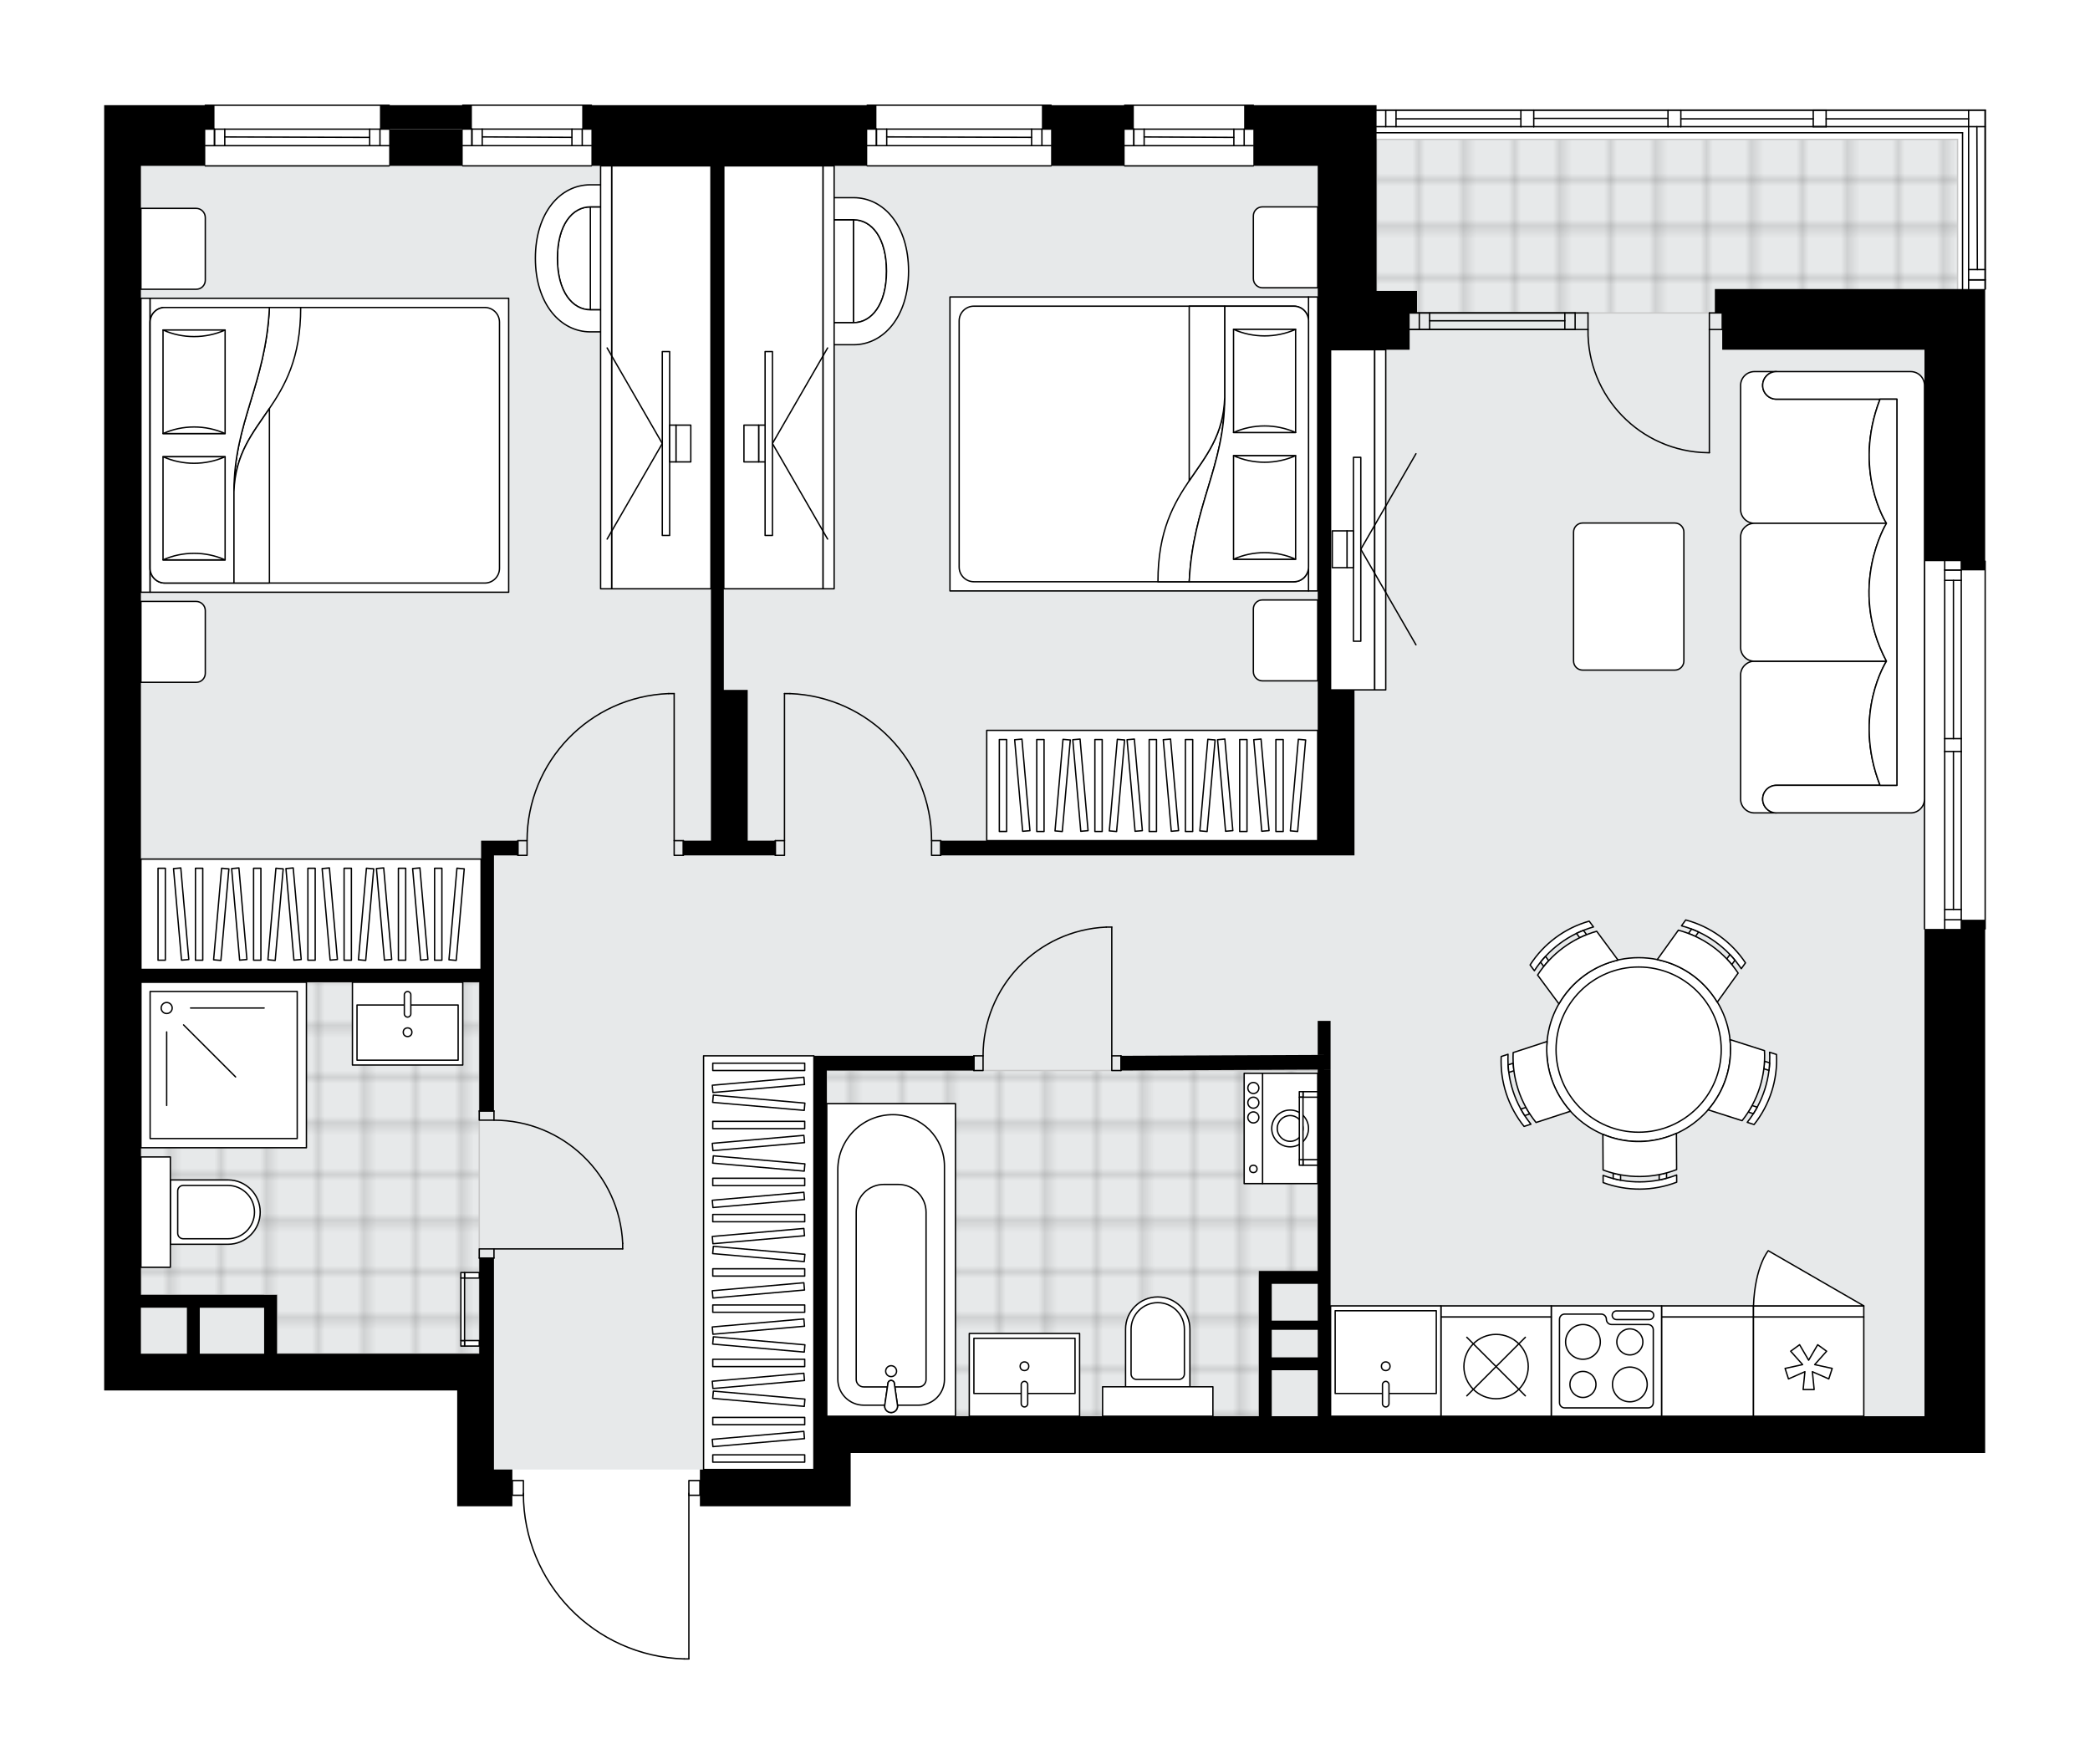 <svg xmlns="http://www.w3.org/2000/svg" xmlns:xlink="http://www.w3.org/1999/xlink" height="1688.09px" id="Layer_1" style="enable-background:new 0 0 2000 1688.09;" version="1.1" viewBox="0 0 2000 1688.09" width="2000px" x="0px" y="0px" xml:space="preserve">
<style type="text/css">
	.st0{fill:none;}
	.st1{opacity:0.25;fill:none;stroke:#070606;stroke-width:0.4;stroke-miterlimit:10;}
	.st2{fill:#FFFFFF;}
	.st3{fill:#E7E9EA;}
	.st4{fill:url(#SVGID_1_);stroke:#C8C8C8;stroke-width:1.3;stroke-miterlimit:10;}
	
		.st5{fill:url(#SVGID_00000008136599815665634110000014159252438388437433_);stroke:#C8C8C8;stroke-width:1.3;stroke-miterlimit:10;}
	
		.st6{fill:url(#SVGID_00000044170291003189716570000013520509744777536432_);stroke:#C8C8C8;stroke-width:1.3;stroke-miterlimit:10;}
	.st7{fill:none;stroke:#000000;stroke-width:1.3;stroke-linecap:round;stroke-linejoin:round;stroke-miterlimit:10;}
	.st8{fill:#FFFFFF;stroke:#000000;stroke-width:1.3;stroke-linecap:round;stroke-linejoin:round;stroke-miterlimit:10;}
	.st9{fill:none;stroke:#000000;stroke-width:1.3;stroke-linecap:round;stroke-linejoin:round;}
	.st10{fill:none;stroke:#000000;stroke-width:1.3;stroke-linecap:round;stroke-linejoin:round;stroke-dasharray:10.151,10.151;}
	.st11{font-family:'Arial-BoldMT';}
	.st12{font-size:92.222px;}
	.st13{font-size:78.034px;}
	.st14{font-family:'ArialMT';}
	.st15{font-size:40px;}
</style>
<pattern height="14.57" id="New_Pattern_Swatch_2" patternUnits="userSpaceOnUse" style="overflow:visible;" viewBox="7.49 -22.06 14.57 14.57" width="14.57" x="-0.08" y="-155.47">
	<g>
		<rect class="st0" height="14.57" width="14.57" x="7.49" y="-22.06" />
		<g>
			<rect class="st1" height="7.29" width="7.29" x="14.77" y="-7.49" />
		</g>
		<g>
			<rect class="st1" height="7.29" width="7.29" x="0.2" y="-7.49" />
		</g>
		<g>
			<rect class="st1" height="7.29" width="7.29" x="22.06" y="-14.77" />
		</g>
		<g>
			<rect class="st1" height="7.29" width="7.29" x="7.49" y="-14.77" />
			<rect class="st1" height="7.29" width="7.29" x="14.77" y="-22.06" />
		</g>
		<g>
			<rect class="st1" height="7.29" width="7.29" x="0.2" y="-22.06" />
		</g>
		<g>
			<rect class="st1" height="7.29" width="7.29" x="22.06" y="-29.35" />
		</g>
		<g>
			<rect class="st1" height="7.29" width="7.29" x="7.49" y="-29.35" />
		</g>
	</g>
</pattern>
<path class="st2" d="M1900.33,105.38L1900.33,105.38V276.6c0,0.36-0.29,0.65-0.65,0.65v22.22v236.89  c0.36,0,0.65,0.29,0.65,0.65v351.91c0,0.36-0.29,0.65-0.65,0.65v439.23v61.58h-7.04h-15.84h-35.19h-422.29h-158.36H814.04v51.03  h-35.19H669.76v-9.91h0h-9.91v155.93c0,0.36-0.29,0.65-0.65,0.65h-4.61c0,0,0,0,0,0c-0.01,0-0.01,0-0.02,0  c-41.59-1.23-80.45-18.35-109.43-48.2c-28.42-29.27-44.31-67.67-44.92-108.38h-9.94v9.91h-17.6H437.5v-38.49v-72.36H134.87H99.68  v-52.79v-133.72V985.69V793.78V334.67V123.52v-15.03v-0.8v-7.04h96.13c0.02-0.34,0.3-0.62,0.64-0.62H372.4  c0.35,0,0.62,0.27,0.64,0.62h69.09c0-0.36,0.29-0.65,0.65-0.65h123.17c0.36,0,0.65,0.29,0.65,0.65h262.63  c0-0.36,0.29-0.65,0.65-0.65h175.95c0.36,0,0.65,0.29,0.65,0.65c0,0.01-0.01,0.02-0.01,0.03h69.09c0,0,0,0,0,0  c0-0.36,0.29-0.65,0.65-0.65h123.17c0.35,0,0.63,0.27,0.64,0.62h117.24v4.08c0,0,0,0,0,0h138.12h12.32h128.45h12.32h126.69h12.32  h152.19c0,0,0,0,0,0C1900.03,104.73,1900.33,105.02,1900.33,105.38z" id="background" />
<g id="floor">
	<polygon class="st3" points="1873.28,133.38 1260.97,133.38 1260.97,158.71 692.64,158.71 522.06,158.71 134.87,158.71    134.87,1295.37 472.7,1295.37 472.7,1406.22 778.85,1406.22 778.85,1355.31 1190.58,1355.31 1190.58,1355.31 1841.61,1355.31    1841.61,278.36 1873.28,278.36  " />
	<pattern id="SVGID_1_" patternTransform="matrix(6.207 0 0 6.207 37407.254 27925.773)" xlink:href="#New_Pattern_Swatch_2">
	</pattern>
	<polygon class="st4" points="134.87,939.95 134.87,1239.07 265.07,1239.07 265.07,1295.37 458.62,1295.37 458.62,1239.07    458.62,1166.83 458.62,939.95  " />
	
		<pattern id="SVGID_00000146466013911679828040000008168339703231325824_" patternTransform="matrix(6.207 0 0 6.207 37407.254 27925.773)" xlink:href="#New_Pattern_Swatch_2">
	</pattern>
	
		<polygon points="   1260.97,1024.4 1204.66,1024.4 1098.03,1024.4 791.17,1024.4 791.17,1355.2 1204.66,1355.2 1204.66,1216.26 1260.97,1216.26  " style="fill:url(#SVGID_00000146466013911679828040000008168339703231325824_);stroke:#C8C8C8;stroke-width:1.3;stroke-miterlimit:10;" />
	
		<pattern id="SVGID_00000183218882576958935230000016876790354528419512_" patternTransform="matrix(6.12 0 0 6.263 36838.703 28155.043)" xlink:href="#New_Pattern_Swatch_2">
	</pattern>
	
		<rect height="166.1" style="fill:url(#SVGID_00000183218882576958935230000016876790354528419512_);stroke:#C8C8C8;stroke-width:1.3;stroke-miterlimit:10;" width="556.01" x="1317.27" y="133.38" />
	<g>
		<polygon points="1641.02,276.6 1641.02,278.36 1641.02,299.48 1648.06,299.48 1648.06,334.67 1841.61,334.67 1841.61,457.83     1841.61,537.01 1876.8,537.01 1876.8,545.81 1892.64,545.81 1899.68,545.81 1899.68,299.48 1899.68,276.6   " />
		<polygon points="680.32,660.18 680.32,804.46 653.93,804.46 653.93,818.54 680.32,818.54 715.51,818.54 741.9,818.54     741.9,804.46 715.51,804.46 715.51,660.18 692.64,660.18 692.64,158.71 777.09,158.71 829.88,158.71 829.88,123.52 838.68,123.52     838.68,107.69 838.68,100.65 557.15,100.65 557.15,107.69 557.15,108.49 557.15,123.52 565.95,123.52 565.95,158.71     618.74,158.71 680.32,158.71 680.32,184.63   " />
		<path d="M460.38,818.54v109.09h-1.76H134.87V334.67V158.71h61.58v-35.19h8.8v-15.84v-7.04H99.68v7.04v0.8v15.03v211.14v459.11    v191.92v158.36v133.72v52.79h35.19H437.5v72.36v38.49h35.19h17.6v-35.19h-17.6v-110.85v-91.5h-14.08v91.5H437.5H265.07v-56.27    h-12.32v-0.03h-61.58h-56.3v-95.01V985.69v-45.75h323.75v123.17h14.08V927.63V818.54h22.87v-14.08h-35.19V818.54z M252.75,1251.42    v43.95h-61.58v-43.95H252.75z M178.85,1251.38v43.99h-43.99v-17.6v-26.39H178.85z" />
		<path d="M1876.8,880.12v8.8h-35.19v446.92v0.03v19.32h-136.43h-285.86h-112.76h-33.28v-56.3l0-275.34h-6.17l6.16-0.03v-14.08h0    l0-32.55h-12.32l0,32.58h6.16l-194.42,0.85v14.08l188.27-0.83l0,203.3v-10.65h-56.31v12.32v70.35v0.03v12.28v43.99H907.94h-93.9    v-1.76h-22.87V1024.4h140.76v-14.08H778.85v14.08v329.03v52.79H669.76v35.19h109.09h35.19v-51.03h446.92h158.36h422.29h35.19    h15.84h7.04v-61.58V880.12h-7.04H1876.8z M1216.98,1272.53h43.99v-8.8h-43.99v-35.19h43.99l0,70.35h-43.99V1272.53z     M1216.98,1355.2v-43.99h43.99v43.99H1216.98z" />
		<polygon points="1296.16,818.54 1296.16,660.18 1273.28,660.18 1273.28,334.67 1296.16,334.67 1348.94,334.67 1348.94,299.48     1355.98,299.48 1355.98,278.36 1319.03,278.36 1317.27,278.36 1317.27,123.52 1317.27,107.69 1317.27,100.65 1190.58,100.65     1190.58,107.69 1190.58,123.52 1199.38,123.52 1199.38,158.71 1260.97,158.71 1260.97,334.67 1260.97,660.18 1260.97,804.46     900.26,804.46 900.26,806.22 900.26,818.54 1260.97,818.54   " />
		<polygon points="1005.83,158.75 1058.62,158.75 1076.21,158.75 1076.21,123.56 1085.01,123.56 1085.01,107.72 1085.01,100.68     997.04,100.68 997.04,107.72 997.04,123.56 1005.83,123.56   " />
		<rect height="35.19" width="70.38" x="372.4" y="123.54" />
		<polygon points="451.58,123.52 451.58,107.69 451.58,100.65 363.6,100.65 363.6,107.69 363.6,123.52 372.4,123.52   " />
	</g>
	<g id="LWPOLYLINE_00000001638276370356779510000000964658346124710566_">
		<rect class="st7" height="14.08" width="8.8" x="1063.9" y="1010.33" />
	</g>
	<g id="LWPOLYLINE_00000008148772120985319280000015835797167762405763_">
		<rect class="st7" height="14.08" width="8.8" x="931.93" y="1010.33" />
	</g>
	<g id="LINE_00000139985229741796208560000001615794393435590020_">
		<line class="st7" x1="1072.7" x2="1072.7" y1="1010.33" y2="1024.4" />
	</g>
	<g id="LINE_00000104678802945995218270000010908462491717585299_">
		<line class="st7" x1="931.93" x2="931.93" y1="1010.33" y2="1024.4" />
	</g>
	<g id="LINE_00000090994629196527782700000016081349696110667392_">
		<line class="st7" x1="1063.9" x2="1063.9" y1="1010.33" y2="887.16" />
	</g>
	<g id="ARC_00000054983696709376783490000016512518615776712599_">
		<path class="st7" d="M940.73,1010.33c0.04-65.97,51.98-120.24,117.89-123.17" />
	</g>
	<g id="LINE_00000046339554453686137390000008863315843537619118_">
		<line class="st7" x1="1063.9" x2="1058.62" y1="887.16" y2="887.16" />
	</g>
	<g id="LWPOLYLINE_00000168113318012182512320000013602277013475830176_">
		<rect class="st7" height="8.8" width="14.08" x="458.62" y="1195.08" />
	</g>
	<g id="LWPOLYLINE_00000070103114889391423940000014002071778227542175_">
		<rect class="st7" height="8.8" width="14.08" x="458.62" y="1063.11" />
	</g>
	<g id="LINE_00000083087631421278880280000010597669925423375036_">
		<line class="st7" x1="472.7" x2="458.62" y1="1203.88" y2="1203.88" />
	</g>
	<g id="LINE_00000155829144952744069570000013864565132678159489_">
		<line class="st7" x1="472.7" x2="458.62" y1="1063.11" y2="1063.11" />
	</g>
	<g id="LINE_00000101797193374206381900000017354617820588312460_">
		<line class="st7" x1="472.7" x2="595.86" y1="1195.08" y2="1195.08" />
	</g>
	<g id="ARC_00000062898344655085771580000017183616855436244655_">
		<path class="st7" d="M472.7,1071.91c65.97,0.04,120.24,51.98,123.17,117.89" />
	</g>
	<g id="LINE_00000021832796194641014380000003653997745994195390_">
		<line class="st7" x1="595.86" x2="595.86" y1="1195.08" y2="1189.8" />
	</g>
	<g id="LWPOLYLINE_00000116226675065364180050000001613656304851508124_">
		<rect class="st7" height="14.08" width="8.8" x="645.13" y="804.46" />
	</g>
	<g id="LWPOLYLINE_00000024699716160958258450000010507085725544052919_">
		<rect class="st7" height="14.08" width="8.8" x="495.57" y="804.46" />
	</g>
	<g id="LINE_00000102537688623392184910000012395932477177278109_">
		<line class="st7" x1="653.93" x2="653.93" y1="804.46" y2="818.54" />
	</g>
	<g id="LINE_00000054952489753348531940000017476235823586180285_">
		<line class="st7" x1="495.57" x2="495.57" y1="804.46" y2="818.54" />
	</g>
	<g id="LINE_00000096754574348376487260000010002870216322871726_">
		<line class="st7" x1="645.13" x2="645.13" y1="804.46" y2="663.7" />
	</g>
	<g id="LINE_00000144304428009374387210000001818227475891082642_">
		<line class="st7" x1="639.85" x2="645.13" y1="663.7" y2="663.7" />
	</g>
	<g id="ARC_00000129184964239570091330000002094392074752262077_">
		<path class="st7" d="M504.37,804.46c0.04-75.69,59.85-137.83,135.48-140.76" />
	</g>
	<g id="LWPOLYLINE_00000016785489366961918400000005755047574713196466_">
		<rect class="st7" height="14.08" width="8.8" x="741.9" y="804.46" />
	</g>
	<g id="LWPOLYLINE_00000100380861675099840150000015086486136670337983_">
		<rect class="st7" height="14.08" width="8.8" x="891.46" y="804.46" />
	</g>
	<g id="LINE_00000147211502689471713710000011843144482907506877_">
		<line class="st7" x1="741.9" x2="741.9" y1="804.46" y2="818.54" />
	</g>
	<g id="LINE_00000098200672483182986650000016856996801840783292_">
		<line class="st7" x1="900.26" x2="900.26" y1="804.46" y2="818.54" />
	</g>
	<g id="LINE_00000003813672458231212040000003478837003937791155_">
		<line class="st7" x1="750.7" x2="750.7" y1="804.46" y2="663.7" />
	</g>
	<g id="LINE_00000173162987405247525970000015389052693516685471_">
		<line class="st7" x1="755.98" x2="750.7" y1="663.7" y2="663.7" />
	</g>
	<g id="ARC_00000132794761989440465350000001770811003955291026_">
		<path class="st7" d="M755.98,663.7c75.63,2.93,135.45,65.07,135.48,140.76" />
	</g>
	<g id="ARC_00000104708505036815441190000001344796883044959671_">
		<path class="st7" d="M1635.75,433.2c-0.58,0-1.15,0-1.73-0.01c-64.14-0.96-115.36-53.73-114.4-117.88" />
	</g>
	<g id="LINE_00000052062639125937898570000016491717802886439358_">
		<line class="st7" x1="1635.75" x2="1635.75" y1="315.31" y2="433.2" />
	</g>
	<g id="LINE_00000034059975418575912640000005291462508724986769_">
		<line class="st7" x1="1507.3" x2="1519.62" y1="315.31" y2="315.31" />
	</g>
	<g id="LINE_00000123434398814524902110000010187692934350698900_">
		<line class="st7" x1="1519.62" x2="1519.62" y1="315.31" y2="299.48" />
	</g>
	<g id="LINE_00000147906744970863433110000000012725970348100780_">
		<line class="st7" x1="1519.62" x2="1507.3" y1="299.48" y2="299.48" />
	</g>
	<g id="LINE_00000124120622385332826730000006827050186192110469_">
		<line class="st7" x1="1648.06" x2="1635.75" y1="299.48" y2="299.48" />
	</g>
	<g id="LINE_00000181069909301480176370000006205772091351539389_">
		<line class="st7" x1="1635.75" x2="1635.75" y1="299.48" y2="315.31" />
	</g>
	<g id="LINE_00000039124525334601487310000011105228700421364659_">
		<line class="st7" x1="1635.75" x2="1648.06" y1="315.31" y2="315.31" />
	</g>
	<g id="LINE_00000052099524921637496230000000558217166897763767_">
		<line class="st7" x1="1648.06" x2="1648.06" y1="299.48" y2="315.31" />
	</g>
	<g id="LWPOLYLINE_00000155114217549244650250000012313795058037510567_">
		<rect class="st7" height="14.08" width="10.56" x="490.29" y="1416.78" />
	</g>
	<g id="LWPOLYLINE_00000039834552166851723090000015433266247841158330_">
		<rect class="st7" height="14.08" width="10.56" x="659.21" y="1416.78" />
	</g>
	<g id="LWPOLYLINE_00000147208251694215933990000005657049486372988052_">
		<path class="st7" d="M654.59,1587.44c-85.63-2.54-153.74-72.69-153.75-158.36" />
	</g>
	<g id="LINE_00000134964790689675258510000004521271936438717328_">
		<line class="st7" x1="659.21" x2="659.21" y1="1429.08" y2="1587.44" />
	</g>
	<g id="LINE_00000050620689841868361460000017016815472568901510_">
		<line class="st7" x1="659.21" x2="654.59" y1="1587.44" y2="1587.44" />
	</g>
	<g id="LINE_00000144303165016196751500000016490611973225967284_">
		<line class="st7" x1="1507.3" x2="1349.26" y1="315.31" y2="315.31" />
	</g>
	<g id="LINE_00000181781870832161924960000017258281127886766521_">
		<line class="st7" x1="1507.3" x2="1349.26" y1="299.48" y2="299.48" />
	</g>
	<g id="LINE_00000080193170889072996700000011866090805424274586_">
		<line class="st7" x1="1497.45" x2="1368.04" y1="306.96" y2="306.96" />
	</g>
	<g id="LINE_00000182494916616325182810000008970478888828163736_">
		<line class="st7" x1="1358.18" x2="1358.18" y1="315.31" y2="299.48" />
	</g>
	<g id="LINE_00000129198787021552390020000009198151514681273984_">
		<line class="st7" x1="1497.45" x2="1497.45" y1="315.31" y2="299.48" />
	</g>
	<g id="LINE_00000093164431833089348090000015126628760839363982_">
		<line class="st7" x1="1507.3" x2="1349.26" y1="315.31" y2="315.31" />
	</g>
	<g id="LINE_00000066475713547873073350000002538284906276426666_">
		<line class="st7" x1="1349.26" x2="1507.3" y1="299.48" y2="299.48" />
	</g>
	<g id="LINE_00000078012881147582834350000013195532366728506516_">
		<line class="st7" x1="1368.04" x2="1368.04" y1="315.32" y2="299.49" />
	</g>
	<g id="LINE_00000106117558067969624930000002426274633202840960_">
		<line class="st7" x1="1507.3" x2="1507.3" y1="315.31" y2="299.48" />
	</g>
	<g id="LINE_00000011712733478564488000000010156936579902976667_">
		<line class="st7" x1="1899.68" x2="1899.68" y1="537.01" y2="888.92" />
	</g>
	<g id="LINE_00000088852033516108184150000003241858862316484518_">
		<line class="st7" x1="1860.97" x2="1860.97" y1="888.92" y2="719.12" />
	</g>
	<g id="LINE_00000152983878433183620370000005727753491942955181_">
		<line class="st7" x1="1860.97" x2="1860.97" y1="706.81" y2="537.01" />
	</g>
	<g id="LINE_00000059285467062064244940000013289715891224901818_">
		<line class="st7" x1="1876.8" x2="1860.97" y1="545.5" y2="545.5" />
	</g>
	<g id="LINE_00000108290172693266495870000001618587777908601502_">
		<line class="st7" x1="1876.8" x2="1860.97" y1="880.12" y2="880.12" />
	</g>
	<g id="LINE_00000000914777826935945530000000811842080161287077_">
		<line class="st7" x1="1876.8" x2="1876.8" y1="888.92" y2="719.12" />
	</g>
	<g id="LINE_00000057866182261773194460000003340800937151430322_">
		<line class="st7" x1="1876.8" x2="1876.8" y1="706.81" y2="537.01" />
	</g>
	<g id="LINE_00000130627354996000020680000013145271814968411798_">
		<line class="st7" x1="1869.32" x2="1869.32" y1="706.81" y2="555.35" />
	</g>
	<g id="LINE_00000098220240300440703580000000256800281090829726_">
		<line class="st7" x1="1869.32" x2="1869.32" y1="870.27" y2="719.12" />
	</g>
	<g id="LINE_00000161619798583915383520000014128491932023936912_">
		<line class="st7" x1="1860.97" x2="1876.8" y1="870.27" y2="870.27" />
	</g>
	<g id="LINE_00000056406819305931430260000002680055481833842593_">
		<line class="st7" x1="1876.8" x2="1860.97" y1="545.5" y2="545.5" />
	</g>
	<g id="LINE_00000096752979479385805640000000848869480029194158_">
		<line class="st7" x1="1860.97" x2="1876.8" y1="555.35" y2="555.35" />
	</g>
	<g id="LINE_00000121258468726924570400000015275047742312395960_">
		<line class="st7" x1="1876.8" x2="1860.97" y1="719.12" y2="719.12" />
	</g>
	<g id="LINE_00000026867174220304158340000011865279054170515092_">
		<line class="st7" x1="1860.97" x2="1860.97" y1="719.12" y2="706.81" />
	</g>
	<g id="LINE_00000085955886481676262420000008287356736231353255_">
		<line class="st7" x1="1860.97" x2="1876.8" y1="706.81" y2="706.81" />
	</g>
	<g id="LINE_00000044858694643300915970000007825109407687823785_">
		<line class="st7" x1="1876.8" x2="1876.8" y1="706.81" y2="719.12" />
	</g>
	<g id="LINE_00000025404270355351781020000011374956208649884557_">
		<line class="st7" x1="1841.61" x2="1841.61" y1="888.92" y2="537.01" />
	</g>
	<g id="LINE_00000021078619437286779030000010160784820577619374_">
		<line class="st7" x1="1878.03" x2="1317.27" y1="127.04" y2="127.04" />
	</g>
	<g id="LINE_00000080913167975949920890000003032461459423949704_">
		<line class="st7" x1="1326.07" x2="1326.07" y1="121.21" y2="105.38" />
	</g>
	<g id="LINE_00000082357261123810516210000011159004909977253300_">
		<line class="st7" x1="1747.48" x2="1883.84" y1="113.73" y2="113.73" />
	</g>
	<g id="LINE_00000069378971721653780990000005064067970209584297_">
		<line class="st7" x1="1335.92" x2="1455.39" y1="113.73" y2="113.73" />
	</g>
	<g id="LINE_00000063613447125412177290000002504355345513084041_">
		<line class="st7" x1="1335.92" x2="1335.92" y1="105.38" y2="121.21" />
	</g>
	<g id="LINE_00000047745759186677516150000010617436324677213354_">
		<line class="st7" x1="1596.16" x2="1596.16" y1="121.21" y2="105.38" />
	</g>
	<g id="LINE_00000114757493046970896390000008490293420255262881_">
		<line class="st7" x1="1596.16" x2="1608.47" y1="105.38" y2="105.38" />
	</g>
	<g id="LINE_00000059304831575579583050000001323381571120517029_">
		<line class="st7" x1="1608.47" x2="1608.47" y1="105.38" y2="121.21" />
	</g>
	<g id="LINE_00000160881394105644430050000013632987299152023174_">
		<line class="st7" x1="1608.47" x2="1596.16" y1="121.21" y2="121.21" />
	</g>
	<g id="LINE_00000055676600820624233110000001295697881890254779_">
		<line class="st7" x1="1317.27" x2="1899.68" y1="105.38" y2="105.38" />
	</g>
	<g id="LINE_00000136371432831815281160000016864013128849256874_">
		<line class="st7" x1="1455.39" x2="1455.39" y1="121.21" y2="105.38" />
	</g>
	<g id="LINE_00000010994713982737561350000004395650533648777132_">
		<line class="st7" x1="1455.39" x2="1467.71" y1="105.38" y2="105.38" />
	</g>
	<g id="LINE_00000113338080204920055720000002129776570995765692_">
		<line class="st7" x1="1467.71" x2="1467.71" y1="105.38" y2="121.21" />
	</g>
	<g id="LINE_00000156580722598660320280000017038983352725720216_">
		<line class="st7" x1="1467.71" x2="1455.39" y1="121.21" y2="121.21" />
	</g>
	<g id="LINE_00000047054410746749030100000014639765302533143697_">
		<line class="st7" x1="1467.71" x2="1596.16" y1="113.29" y2="113.29" />
	</g>
	<g id="LWPOLYLINE_00000068648210384151228450000016131682318108529793_">
		<line class="st7" x1="1455.39" x2="1317.27" y1="121.21" y2="121.21" />
	</g>
	<g id="LWPOLYLINE_00000047778207336122610480000006530441352291930259_">
		<line class="st7" x1="1467.71" x2="1596.16" y1="121.21" y2="121.21" />
	</g>
	<g id="LWPOLYLINE_00000064338276190192286940000008601961969411955874_">
		<line class="st7" x1="1608.47" x2="1899.68" y1="121.21" y2="121.21" />
	</g>
	<g id="LWPOLYLINE_00000007430381601706806140000015334518233004319157_">
		<line class="st7" x1="1455.39" x2="1317.27" y1="105.38" y2="105.38" />
	</g>
	<g id="LWPOLYLINE_00000009592637072170881110000011158933938018293661_">
		<line class="st7" x1="1467.71" x2="1596.16" y1="105.38" y2="105.38" />
	</g>
	<g id="LWPOLYLINE_00000147920029669089969350000006810633690959380110_">
		<line class="st7" x1="1608.47" x2="1899.68" y1="105.38" y2="105.38" />
	</g>
	<g id="LINE_00000106115968203519837140000011290367512203154111_">
		<line class="st7" x1="1899.68" x2="1899.68" y1="276.6" y2="105.38" />
	</g>
	<g id="LINE_00000168832261287518315150000013493454936835804820_">
		<line class="st7" x1="1883.84" x2="1883.84" y1="105.38" y2="276.6" />
	</g>
	<g id="LINE_00000091016779843279414640000000908423311163325062_">
		<line class="st7" x1="1899.68" x2="1883.84" y1="267.8" y2="267.8" />
	</g>
	<g id="LINE_00000031912636939349951740000017318135665596377758_">
		<line class="st7" x1="1899.68" x2="1899.68" y1="105.38" y2="276.6" />
	</g>
	<g id="LINE_00000116956965910247655840000005245559934869900467_">
		<line class="st7" x1="1891.76" x2="1892.2" y1="121.21" y2="257.95" />
	</g>
	<g id="LINE_00000147929974089106168330000013487162959900758935_">
		<line class="st7" x1="1899.68" x2="1883.84" y1="267.8" y2="267.8" />
	</g>
	<g id="LINE_00000112603101473869474510000010527311269722919853_">
		<line class="st7" x1="1883.84" x2="1899.68" y1="257.95" y2="257.95" />
	</g>
	<g id="LINE_00000163769035608424826500000018205108292399991945_">
		<line class="st7" x1="1878.03" x2="1878.03" y1="127.04" y2="276.6" />
	</g>
	<g id="LINE_00000002377339503178569600000003321150928166106795_">
		<line class="st7" x1="1735.16" x2="1735.16" y1="121.21" y2="105.38" />
	</g>
	<g id="LINE_00000064335010934308006020000001654586058919965352_">
		<line class="st7" x1="1735.16" x2="1747.48" y1="105.38" y2="105.38" />
	</g>
	<g id="LINE_00000031899710509375874960000016168289614845883547_">
		<line class="st7" x1="1747.48" x2="1747.48" y1="105.38" y2="121.21" />
	</g>
	<g id="LINE_00000177469538553299557340000006882561794044635275_">
		<line class="st7" x1="1747.48" x2="1735.16" y1="121.21" y2="121.21" />
	</g>
	<g id="LINE_00000178194716599781338250000006416210496853040310_">
		<line class="st7" x1="1608.47" x2="1735.16" y1="113.73" y2="113.73" />
	</g>
	<g id="LINE_00000132767948541446790840000004233556085863158434_">
		<line class="st7" x1="1076.21" x2="1199.38" y1="100.68" y2="100.68" />
	</g>
	<g id="LINE_00000070106308032770724830000001227748267826803857_">
		<line class="st7" x1="1199.38" x2="1076.21" y1="139.39" y2="139.39" />
	</g>
	<g id="LINE_00000015334919457973337110000004916446713002394284_">
		<line class="st7" x1="1085.01" x2="1085.01" y1="123.56" y2="139.39" />
	</g>
	<g id="LINE_00000081638910619922771930000007628657717322458007_">
		<line class="st7" x1="1190.58" x2="1190.58" y1="123.56" y2="139.39" />
	</g>
	<g id="LINE_00000044866406823951052500000014006276401803443348_">
		<line class="st7" x1="1199.38" x2="1076.21" y1="123.56" y2="123.56" />
	</g>
	<g id="LINE_00000178904998246503556100000012880497136912759957_">
		<line class="st7" x1="1180.73" x2="1094.87" y1="131.48" y2="131.04" />
	</g>
	<g id="LINE_00000154386401345596570960000013741271557611195282_">
		<line class="st7" x1="1180.73" x2="1180.73" y1="139.39" y2="123.56" />
	</g>
	<g id="LINE_00000170274513723560367320000000546558791524434059_">
		<line class="st7" x1="1085.01" x2="1085.01" y1="123.56" y2="139.39" />
	</g>
	<g id="LINE_00000005229385643065028740000015677060804308389782_">
		<line class="st7" x1="1094.87" x2="1094.87" y1="139.39" y2="123.56" />
	</g>
	<g id="LINE_00000114756890915461459620000000407646897141126838_">
		<line class="st7" x1="1199.38" x2="1076.21" y1="158.75" y2="158.75" />
	</g>
	<g id="LINE_00000153700411440500238530000005948032130383827099_">
		<line class="st7" x1="829.88" x2="1005.83" y1="100.65" y2="100.65" />
	</g>
	<g id="LINE_00000054246306517401711770000014141313758067978167_">
		<line class="st7" x1="1005.83" x2="829.88" y1="139.36" y2="139.36" />
	</g>
	<g id="LINE_00000097488277329770903700000015058904060288646588_">
		<line class="st7" x1="838.68" x2="838.68" y1="123.52" y2="139.36" />
	</g>
	<g id="LINE_00000163786137969689846980000002615521394240358071_">
		<line class="st7" x1="997.04" x2="997.04" y1="123.52" y2="139.36" />
	</g>
	<g id="LINE_00000165225743016158498700000005055184299449663388_">
		<line class="st7" x1="1005.83" x2="829.88" y1="123.52" y2="123.52" />
	</g>
	<g id="LINE_00000101801193172131648160000005968987496875506592_">
		<line class="st7" x1="987.18" x2="848.53" y1="131.44" y2="131" />
	</g>
	<g id="LINE_00000173863966704517374400000014336050703823678117_">
		<line class="st7" x1="987.18" x2="987.18" y1="139.36" y2="123.52" />
	</g>
	<g id="LINE_00000147190854950935584510000005744964534032383656_">
		<line class="st7" x1="838.68" x2="838.68" y1="123.52" y2="139.36" />
	</g>
	<g id="LINE_00000011741012129293908060000012138551345712480417_">
		<line class="st7" x1="848.53" x2="848.53" y1="139.36" y2="123.52" />
	</g>
	<g id="LINE_00000117648870869084115450000009587446101218400397_">
		<line class="st7" x1="1005.83" x2="829.88" y1="158.71" y2="158.71" />
	</g>
	<g id="LINE_00000123409109863579262940000006257004664200192400_">
		<line class="st7" x1="196.45" x2="372.4" y1="100.68" y2="100.68" />
	</g>
	<g id="LINE_00000172402584031906409930000009333986565126597283_">
		<line class="st7" x1="372.4" x2="196.45" y1="139.39" y2="139.39" />
	</g>
	<g id="LINE_00000137107223255907321800000016059074078201467812_">
		<line class="st7" x1="205.25" x2="205.25" y1="123.56" y2="139.39" />
	</g>
	<g id="LINE_00000083787222007549688800000008872579752790191767_">
		<line class="st7" x1="363.6" x2="363.6" y1="123.56" y2="139.39" />
	</g>
	<g id="LINE_00000095315467036171524220000015616794942770444161_">
		<line class="st7" x1="372.4" x2="196.45" y1="123.56" y2="123.56" />
	</g>
	<g id="LINE_00000058553009753847085540000010424261175986148516_">
		<line class="st7" x1="353.75" x2="215.1" y1="131.48" y2="131.04" />
	</g>
	<g id="LINE_00000177463503736866140730000006452911812561140632_">
		<line class="st7" x1="353.75" x2="353.75" y1="139.39" y2="123.56" />
	</g>
	<g id="LINE_00000089536153919011922330000004856148907668314543_">
		<line class="st7" x1="205.25" x2="205.25" y1="123.56" y2="139.39" />
	</g>
	<g id="LINE_00000083058903183985821330000009633465177053736600_">
		<line class="st7" x1="215.1" x2="215.1" y1="139.39" y2="123.56" />
	</g>
	<g id="LINE_00000114039336281972934500000014962539221429117062_">
		<line class="st7" x1="372.4" x2="196.45" y1="158.75" y2="158.75" />
	</g>
	<g id="LINE_00000182507211268322264390000015246368918912595116_">
		<line class="st7" x1="442.78" x2="565.95" y1="100.65" y2="100.65" />
	</g>
	<g id="LINE_00000161623722155927532550000013061237527020729740_">
		<line class="st7" x1="565.95" x2="442.78" y1="139.36" y2="139.36" />
	</g>
	<g id="LINE_00000072983710931570510200000017104093407242006174_">
		<line class="st7" x1="451.58" x2="451.58" y1="123.52" y2="139.36" />
	</g>
	<g id="LINE_00000029012703629547960490000016734000291274370188_">
		<line class="st7" x1="557.15" x2="557.15" y1="123.52" y2="139.36" />
	</g>
	<g id="LINE_00000032645598777561289530000001998699098264443293_">
		<line class="st7" x1="565.95" x2="442.78" y1="123.52" y2="123.52" />
	</g>
	<g id="LINE_00000094609090551114689580000000315982455156656793_">
		<line class="st7" x1="547.3" x2="461.44" y1="131.44" y2="131" />
	</g>
	<g id="LINE_00000054243870746692981950000015765001188515092885_">
		<line class="st7" x1="547.3" x2="547.3" y1="139.36" y2="123.52" />
	</g>
	<g id="LINE_00000137816595759711977070000001973726207331959719_">
		<line class="st7" x1="451.58" x2="451.58" y1="123.52" y2="139.36" />
	</g>
	<g id="LINE_00000181087978003451000590000003781815810985990324_">
		<line class="st7" x1="461.44" x2="461.44" y1="139.36" y2="123.52" />
	</g>
	<g id="LINE_00000041996804032514785150000014545778064012994993_">
		<line class="st7" x1="565.95" x2="442.78" y1="158.71" y2="158.71" />
	</g>
</g>
<g id="mebel">
	<g>
		<g>
			
				<rect class="st8" height="42.23" transform="matrix(-8.276509e-11 1 -1 -8.276509e-11 1791.82 -796.973)" width="325.51" x="1131.64" y="476.31" />
			
				<rect class="st8" height="10.56" transform="matrix(-8.581598e-11 1 -1 -8.581598e-11 1818.213 -823.366)" width="325.51" x="1158.03" y="492.14" />
		</g>
		<g>
			<g>
				<g id="LINE_00000131335930911562282950000010189680721743174328_">
					<line class="st8" x1="1302.2" x2="1354.98" y1="525.61" y2="434.18" />
				</g>
				<g id="LINE_00000035510986071484788410000014997475071876454318_">
					<line class="st8" x1="1302.2" x2="1354.98" y1="525.61" y2="617.03" />
				</g>
			</g>
			
				<rect class="st8" height="175.95" transform="matrix(-1 -4.329038e-11 4.329038e-11 -1 2597.359 1051.214)" width="7.04" x="1295.16" y="437.63" />
			<rect class="st8" height="35.19" width="6.16" x="1289" y="508.01" />
			
				<rect class="st8" height="35.19" transform="matrix(-1 -4.413015e-11 4.413015e-11 -1 2563.927 1051.214)" width="14.08" x="1274.93" y="508.01" />
		</g>
	</g>
	<g>
		<path class="st8" d="M1699.97,381.98L1699.97,381.98c-7.29,0-13.2-5.91-13.2-13.2v0c0-7.29,5.91-13.2,13.2-13.2l0,0h-21.07    c-7.32,0-13.25,5.93-13.25,13.25v118.66c0,7.29,5.97,13.26,13.26,13.26l126.33,0c0,0-32.71-50.41-6.15-118.77H1699.97z" />
		<path class="st8" d="M1699.97,751.48L1699.97,751.48c-7.29,0-13.2,5.91-13.2,13.2v0c0,7.29,5.91,13.2,13.2,13.2l0,0h-21.07    c-7.32,0-13.25-5.93-13.25-13.25V645.98c0-7.29,5.97-13.26,13.26-13.26l126.33,0c0,0-32.71,50.41-6.15,118.77H1699.97z" />
		<path class="st8" d="M1828.41,777.88h-128.45c-7.29,0-13.2-5.91-13.2-13.2v0c0-7.29,5.91-13.2,13.2-13.2h115.25v-369.5h-115.25    c-7.29,0-13.2-5.91-13.2-13.2l0,0c0-7.29,5.91-13.2,13.2-13.2h128.45c7.29,0,13.2,5.91,13.2,13.2v395.89    C1841.61,771.94,1835.67,777.88,1828.41,777.88z" />
		<path class="st8" d="M1805.25,632.72h-126.46c-7.25,0-13.13-5.88-13.13-13.13v-105.7c0-7.25,5.88-13.13,13.13-13.13h126.46    C1805.25,500.75,1767.66,561.91,1805.25,632.72z" />
		<g>
			<path class="st8" d="M1799.1,381.98c-26.56,68.35,6.15,118.77,6.15,118.77v0c0,0-37.59,61.15,0,131.97v0     c0,0-32.71,50.41-6.15,118.77h16.12v-369.5L1799.1,381.98z" />
		</g>
	</g>
	<g>
		
			<rect class="st8" height="325.51" transform="matrix(-1.436373e-10 1 -1 -1.436373e-10 1172.465 577.22)" width="105.57" x="244.84" y="712.09" />
		<g>
			
				<rect class="st8" height="6.99" transform="matrix(-1.348168e-10 1 -1 -1.348168e-10 1294.22 455.465)" width="87.98" x="375.39" y="871.35" />
			
				<rect class="st8" height="6.99" transform="matrix(-1.347546e-10 1 -1 -1.347546e-10 1259.577 490.108)" width="87.98" x="340.75" y="871.35" />
			
				<rect class="st8" height="6.99" transform="matrix(-1.347546e-10 1 -1 -1.347546e-10 1207.612 542.072)" width="87.98" x="288.78" y="871.35" />
			
				<rect class="st8" height="6.99" transform="matrix(-1.348274e-10 1 -1 -1.348274e-10 1172.97 576.715)" width="87.98" x="254.14" y="871.35" />
			
				<rect class="st8" height="6.99" transform="matrix(-1.348790e-10 1 -1 -1.348790e-10 1121.005 628.679)" width="87.98" x="202.17" y="871.35" />
			
				<rect class="st8" height="6.99" transform="matrix(-0.087 0.996 -0.996 -0.087 1346.273 516.053)" width="87.98" x="392.71" y="871.35" />
			
				<rect class="st8" height="6.99" transform="matrix(-0.087 0.996 -0.996 -0.087 1252.117 602.331)" width="87.98" x="306.1" y="871.35" />
			
				<rect class="st8" height="6.99" transform="matrix(-0.087 0.996 -0.996 -0.087 1157.962 688.608)" width="87.98" x="219.5" y="871.35" />
			
				<rect class="st8" height="6.99" transform="matrix(0.087 0.996 -0.996 0.087 1238.528 398.069)" width="87.98" x="358.07" y="871.35" />
			
				<rect class="st8" height="6.99" transform="matrix(0.087 0.996 -0.996 0.087 1206.904 432.58)" width="87.98" x="323.42" y="871.35" />
			
				<rect class="st8" height="6.99" transform="matrix(0.087 0.996 -0.996 0.087 1159.469 484.347)" width="87.98" x="271.46" y="871.35" />
			
				<rect class="st8" height="6.99" transform="matrix(0.087 0.996 -0.996 0.087 1127.845 518.858)" width="87.98" x="236.82" y="871.35" />
			
				<rect class="st8" height="6.99" transform="matrix(-0.087 0.996 -0.996 -0.087 1101.469 740.375)" width="87.98" x="167.53" y="871.35" />
			
				<rect class="st8" height="6.99" transform="matrix(0.087 0.996 -0.996 0.087 1080.41 570.624)" width="87.98" x="184.85" y="871.35" />
			
				<rect class="st8" height="6.99" transform="matrix(-1.346312e-10 1 -1 -1.346312e-10 1065.377 684.307)" width="87.98" x="146.55" y="871.35" />
			
				<rect class="st8" height="6.99" transform="matrix(-1.348896e-10 1 -1 -1.348896e-10 1029.568 720.117)" width="87.98" x="110.74" y="871.35" />
			
				<rect class="st8" height="6.99" transform="matrix(0.087 0.996 -0.996 0.087 1029.63 626.04)" width="87.98" x="129.23" y="871.35" />
		</g>
	</g>
	<g>
		
			<rect class="st8" height="316.72" transform="matrix(-1.437403e-10 1 -1 -1.437403e-10 1854.283 -350.932)" width="105.57" x="1049.82" y="593.32" />
		<g>
			
				<rect class="st8" height="6.99" transform="matrix(-1.347448e-10 1 -1 -1.347448e-10 1976.12 -472.769)" width="87.98" x="1180.46" y="748.18" />
			
				<rect class="st8" height="6.99" transform="matrix(-1.347653e-10 1 -1 -1.347653e-10 1941.477 -438.126)" width="87.98" x="1145.81" y="748.18" />
			
				<rect class="st8" height="6.99" transform="matrix(-1.347653e-10 1 -1 -1.347653e-10 1889.513 -386.162)" width="87.98" x="1093.85" y="748.18" />
			
				<rect class="st8" height="6.99" transform="matrix(-1.348683e-10 1 -1 -1.348683e-10 1854.87 -351.519)" width="87.98" x="1059.21" y="748.18" />
			
				<rect class="st8" height="6.99" transform="matrix(-1.347653e-10 1 -1 -1.347653e-10 1802.906 -299.555)" width="87.98" x="1007.24" y="748.18" />
			
				<rect class="st8" height="6.99" transform="matrix(-0.087 0.996 -0.996 -0.087 2098.808 -419.853)" width="87.98" x="1197.78" y="748.18" />
			
				<rect class="st8" height="6.99" transform="matrix(-0.087 0.996 -0.996 -0.087 2004.653 -333.575)" width="87.98" x="1111.17" y="748.18" />
			
				<rect class="st8" height="6.99" transform="matrix(-0.087 0.996 -0.996 -0.087 1910.497 -247.298)" width="87.98" x="1024.56" y="748.18" />
			
				<rect class="st8" height="6.99" transform="matrix(0.087 0.996 -0.996 0.087 1850.73 -516.367)" width="87.98" x="1163.13" y="748.18" />
			
				<rect class="st8" height="6.99" transform="matrix(0.087 0.996 -0.996 0.087 1819.107 -481.856)" width="87.98" x="1128.49" y="748.18" />
			
				<rect class="st8" height="6.99" transform="matrix(0.087 0.996 -0.996 0.087 1771.672 -430.09)" width="87.98" x="1076.53" y="748.18" />
			
				<rect class="st8" height="6.99" transform="matrix(0.087 0.996 -0.996 0.087 1740.048 -395.579)" width="87.98" x="1041.89" y="748.18" />
			
				<rect class="st8" height="6.99" transform="matrix(-0.087 0.996 -0.996 -0.087 1854.004 -195.531)" width="87.98" x="972.6" y="748.18" />
			
				<rect class="st8" height="6.99" transform="matrix(0.087 0.996 -0.996 0.087 1692.613 -343.812)" width="87.98" x="989.92" y="748.18" />
			
				<rect class="st8" height="6.99" transform="matrix(-1.347546e-10 1 -1 -1.347546e-10 1747.278 -243.927)" width="87.98" x="951.61" y="748.18" />
			
				<rect class="st8" height="6.99" transform="matrix(-1.347546e-10 1 -1 -1.347546e-10 1711.468 -208.118)" width="87.98" x="915.8" y="748.18" />
			
				<rect class="st8" height="6.99" transform="matrix(0.087 0.996 -0.996 0.087 1641.833 -288.396)" width="87.98" x="934.29" y="748.18" />
		</g>
	</g>
	<g>
		<rect class="st8" height="395.89" width="105.57" x="673.28" y="1010.33" />
		<g>
			<rect class="st8" height="6.99" width="87.98" x="682.08" y="1127.5" />
			<rect class="st8" height="6.99" width="87.98" x="682.08" y="1162.14" />
			<rect class="st8" height="6.99" width="87.98" x="682.08" y="1214.11" />
			<rect class="st8" height="6.99" width="87.98" x="682.08" y="1248.75" />
			<rect class="st8" height="6.99" width="87.98" x="682.08" y="1300.71" />
			
				<rect class="st8" height="6.99" transform="matrix(0.996 0.087 -0.087 0.996 99.826 -59.043)" width="87.98" x="682.08" y="1110.18" />
			
				<rect class="st8" height="6.99" transform="matrix(0.996 0.087 -0.087 0.996 107.374 -58.714)" width="87.98" x="682.08" y="1196.79" />
			
				<rect class="st8" height="6.99" transform="matrix(0.996 0.087 -0.087 0.996 114.923 -58.384)" width="87.98" x="682.08" y="1283.39" />
			
				<rect class="st8" height="6.99" transform="matrix(0.996 -0.087 0.087 0.996 -97.32 67.651)" width="87.98" x="682.08" y="1144.82" />
			
				<rect class="st8" height="6.99" transform="matrix(0.996 -0.087 0.087 0.996 -100.339 67.782)" width="87.98" x="682.08" y="1179.46" />
			
				<rect class="st8" height="6.99" transform="matrix(0.996 -0.087 0.087 0.996 -104.868 67.98)" width="87.98" x="682.08" y="1231.43" />
			
				<rect class="st8" height="6.99" transform="matrix(0.996 -0.087 0.087 0.996 -107.887 68.112)" width="87.98" x="682.08" y="1266.07" />
			
				<rect class="st8" height="6.99" transform="matrix(0.996 0.087 -0.087 0.996 119.452 -58.186)" width="87.98" x="682.08" y="1335.36" />
			
				<rect class="st8" height="6.99" transform="matrix(0.996 -0.087 0.087 0.996 -112.416 68.31)" width="87.98" x="682.08" y="1318.04" />
			<rect class="st8" height="6.99" width="87.98" x="682.08" y="1356.34" />
			<rect class="st8" height="6.99" width="87.98" x="682.08" y="1392.15" />
			
				<rect class="st8" height="6.99" transform="matrix(0.996 -0.087 0.087 0.996 -117.264 68.522)" width="87.98" x="682.08" y="1373.66" />
			<rect class="st8" height="6.99" width="87.98" x="682.08" y="1017.4" />
			
				<rect class="st8" height="6.99" transform="matrix(0.996 0.087 -0.087 0.996 94.76 -59.264)" width="87.98" x="682.08" y="1052.05" />
			
				<rect class="st8" height="6.99" transform="matrix(0.996 -0.087 0.087 0.996 -87.724 67.232)" width="87.98" x="682.08" y="1034.73" />
			<rect class="st8" height="6.99" width="87.98" x="682.08" y="1073.03" />
			
				<rect class="st8" height="6.99" transform="matrix(0.996 -0.087 0.087 0.996 -92.572 67.443)" width="87.98" x="682.08" y="1090.35" />
		</g>
	</g>
	<g>
		
			<rect class="st8" height="95.01" transform="matrix(-1 -1.460731e-10 1.460731e-10 -1 3267.982 2615.371)" width="87.97" x="1590.01" y="1260.18" />
		
			<rect class="st8" height="10.56" transform="matrix(-1 -1.460731e-10 1.460731e-10 -1 3267.982 2509.8)" width="87.97" x="1590.01" y="1249.62" />
	</g>
	<g>
		<path class="st8" d="M196.45,644.31v-59.99c0-4.86-3.94-8.8-8.8-8.8h-52.79v77.42h52.95    C192.59,652.94,196.45,649.08,196.45,644.31z" />
		<path class="st8" d="M196.45,268.17v-59.99c0-4.86-3.94-8.8-8.8-8.8h-52.79v77.42h52.95C192.59,276.8,196.45,272.94,196.45,268.17    z" />
		<g>
			
				<rect class="st8" height="8.8" transform="matrix(4.490104e-10 -1 1 4.490104e-10 -286.818 565.347)" width="281.28" x="-1.38" y="421.68" />
			
				<rect class="st8" height="343.11" transform="matrix(4.489296e-10 -1 1 4.489296e-10 -110.865 741.301)" width="281.28" x="174.58" y="254.53" />
			<path class="st8" d="M143.66,543.85V308.31c0-7.77,6.3-14.08,14.08-14.08H463.9c7.77,0,14.08,6.3,14.08,14.08v235.54     c0,7.77-6.3,14.08-14.08,14.08H157.74C149.97,557.93,143.66,551.63,143.66,543.85z" />
			<path class="st8" d="M257.82,294.24c-3.6,73.57-33.92,110.03-33.94,176.27c2.4-70.88,63.99-78.45,63.86-176.27L257.82,294.24z" />
			<g>
				<path class="st8" d="M257.82,294.24c-3.6,73.57-33.92,110.03-33.94,176.27l0,87.41h-66.14c-7.77,0-14.08-6.3-14.08-14.08V308.31      c0-7.77,6.3-14.08,14.08-14.08L257.82,294.24L257.82,294.24z" />
			</g>
			
				<rect class="st8" height="59.41" transform="matrix(4.489627e-10 -1 1 4.489627e-10 -300.687 672.118)" width="98.71" x="136.36" y="456.69" />
			<path class="st8" d="M215.42,437.05c-18.66,8.36-40.75,8.36-59.41,0H215.42z" />
			<path class="st8" d="M156.01,535.76c18.66-8.36,40.75-8.36,59.41,0L156.01,535.76z" />
			
				<rect class="st8" height="59.41" transform="matrix(4.488908e-10 -1 1 4.488908e-10 -179.617 551.048)" width="99.09" x="136.17" y="335.62" />
			<path class="st8" d="M215.42,315.79c-18.66,8.39-40.75,8.39-59.41,0H215.42z" />
			<path class="st8" d="M156.01,414.88c18.66-8.39,40.75-8.39,59.41,0L156.01,414.88z" />
			<g>
				<path class="st8" d="M223.88,470.51v87.41h33.94V390.9C241.81,414.57,225.11,434.27,223.88,470.51z" />
			</g>
		</g>
	</g>
	<g>
		<path class="st8" d="M1199.38,206.6v59.99c0,4.86,3.94,8.8,8.8,8.8h52.79v-77.42h-52.95    C1203.25,197.97,1199.38,201.84,1199.38,206.6z" />
		<path class="st8" d="M1199.38,582.74v59.99c0,4.86,3.94,8.8,8.8,8.8h52.79v-77.42h-52.95    C1203.25,574.11,1199.38,577.98,1199.38,582.74z" />
		<g>
			
				<rect class="st8" height="8.8" transform="matrix(-3.592204e-10 1 -1 -3.592204e-10 1681.398 -831.735)" width="281.28" x="1115.92" y="420.43" />
			
				<rect class="st8" height="343.11" transform="matrix(-3.592204e-10 1 -1 -3.592204e-10 1505.445 -655.782)" width="281.28" x="939.97" y="253.28" />
			<path class="st8" d="M1252.17,307.06V542.6c0,7.77-6.3,14.08-14.08,14.08H931.93c-7.77,0-14.08-6.3-14.08-14.08V307.06     c0-7.77,6.3-14.08,14.08-14.08h306.16C1245.87,292.99,1252.17,299.29,1252.17,307.06z" />
			<path class="st8" d="M1138.01,556.68c3.6-73.57,33.92-110.03,33.94-176.27c-2.4,70.88-63.99,78.45-63.86,176.27L1138.01,556.68z" />
			<g>
				<path class="st8" d="M1138.01,556.68c3.6-73.57,33.92-110.03,33.94-176.27l0-87.41h66.14c7.77,0,14.08,6.3,14.08,14.08V542.6      c0,7.77-6.3,14.08-14.08,14.08L1138.01,556.68L1138.01,556.68z" />
			</g>
			
				<rect class="st8" height="59.41" transform="matrix(-3.591556e-10 1 -1 -3.591556e-10 1574.627 -845.604)" width="98.71" x="1160.76" y="334.8" />
			<path class="st8" d="M1180.41,413.87c18.66-8.36,40.75-8.36,59.41,0H1180.41z" />
			<path class="st8" d="M1239.82,315.16c-18.66,8.36-40.75,8.36-59.41,0H1239.82z" />
			
				<rect class="st8" height="59.41" transform="matrix(-3.591529e-10 1 -1 -3.591529e-10 1695.697 -724.534)" width="99.09" x="1160.57" y="455.87" />
			<path class="st8" d="M1180.41,535.13c18.66-8.39,40.75-8.39,59.41,0H1180.41z" />
			<path class="st8" d="M1239.82,436.04c-18.66,8.39-40.75,8.39-59.41,0L1239.82,436.04z" />
			<g>
				<path class="st8" d="M1171.95,380.4v-87.41h-33.94v167.03C1154.02,436.35,1170.73,416.65,1171.95,380.4z" />
			</g>
		</g>
	</g>
	<g>
		<circle class="st8" cx="1568.08" cy="1004.39" r="87.98" />
		<circle class="st8" cx="1568.08" cy="1004.39" r="79.04" />
		<g>
			<path class="st8" d="M1693.42,1006.93c1.26,24.21-6.36,48.05-21.43,67.04l6.56,2.1c15.07-18.99,22.69-42.83,21.43-67.04     L1693.42,1006.93z" />
			<path class="st8" d="M1693.39,1017.07l-4.92-1.57c-0.12,2.41-0.31,4.82-0.61,7.21l4.92,1.57     C1693.07,1021.9,1693.27,1019.49,1693.39,1017.07z" />
			<path class="st8" d="M1681.53,1059.47l-4.92-1.57c-1.15,2.12-2.38,4.19-3.69,6.23l4.92,1.57     C1679.15,1063.66,1680.39,1061.58,1681.53,1059.47z" />
			<path class="st8" d="M1688.51,1005.36c-11-3.52-22-7.03-33-10.55c1.29,11.74,0.28,23.93-3.49,35.92     c-3.73,11.9-9.79,22.41-17.48,31.27c10.84,3.47,21.69,6.93,32.53,10.4C1682.14,1053.41,1689.76,1029.57,1688.51,1005.36z" />
		</g>
		<g>
			<path class="st8" d="M1604.45,1124.37c-22.63,8.69-47.66,8.82-70.38,0.37l0.04,6.89c22.72,8.45,47.75,8.32,70.38-0.37     L1604.45,1124.37z" />
			<path class="st8" d="M1594.79,1127.47l-0.03-5.16c-2.33,0.63-4.68,1.19-7.05,1.65l0.03,5.16     C1590.11,1128.67,1592.46,1128.1,1594.79,1127.47z" />
			<path class="st8" d="M1550.81,1129.32l-0.03-5.16c-2.37-0.43-4.72-0.97-7.06-1.58l0.03,5.16     C1546.09,1128.35,1548.44,1128.88,1550.81,1129.32z" />
			<path class="st8" d="M1541.73,1088.33c-2.7-0.85-5.31-1.84-7.87-2.91c0.06,11.39,0.12,22.77,0.18,34.16     c22.72,8.45,47.75,8.32,70.38-0.37c-0.06-11.57-0.12-23.15-0.18-34.72C1585.24,1093.07,1563.18,1095.06,1541.73,1088.33z" />
		</g>
		<g>
			<path class="st8" d="M1465,1075.75c-15.2-18.89-22.99-42.67-21.9-66.89l-6.55,2.14c-1.09,24.22,6.7,48,21.9,66.89L1465,1075.75z" />
			<path class="st8" d="M1459.08,1067.51l4.91-1.61c-1.32-2.03-2.57-4.09-3.73-6.2l-4.91,1.61     C1456.51,1063.42,1457.77,1065.48,1459.08,1067.51z" />
			<path class="st8" d="M1443.86,1026.21l4.91-1.61c-0.31-2.39-0.52-4.79-0.66-7.21l-4.91,1.61     C1443.34,1021.42,1443.55,1023.82,1443.86,1026.21z" />
			<path class="st8" d="M1480.47,996.62c-10.82,3.54-21.65,7.09-32.47,10.63c-1.09,24.22,6.7,48,21.9,66.89     c10.99-3.6,21.99-7.2,32.98-10.8C1486.74,1045.45,1478.26,1021.35,1480.47,996.62z" />
		</g>
		<g>
			<path class="st8" d="M1468.3,928.9c13.12-20.39,33.23-35.28,56.55-41.9l-4.1-5.53c-23.32,6.61-43.43,21.51-56.55,41.9     L1468.3,928.9z" />
			<path class="st8" d="M1474.25,920.69l3.07,4.15c1.51-1.89,3.07-3.73,4.71-5.5l-3.07-4.15     C1477.32,916.96,1475.76,918.8,1474.25,920.69z" />
			<path class="st8" d="M1508.63,893.2l3.07,4.15c2.17-1.05,4.38-2.01,6.63-2.9l-3.07-4.15     C1513.02,891.19,1510.8,892.15,1508.63,893.2z" />
			<path class="st8" d="M1548.36,918.73c-6.81-9.19-13.62-18.39-20.43-27.58c-23.32,6.61-43.43,21.51-56.55,41.9     c6.81,9.19,13.62,18.38,20.43,27.57C1504.14,939.08,1524.88,924.16,1548.36,918.73z" />
		</g>
		<g>
			<path class="st8" d="M1609.11,885.92c23.42,6.26,43.75,20.86,57.18,41.04l4.02-5.6c-13.43-20.19-33.76-34.78-57.18-41.04     L1609.11,885.92z" />
			<path class="st8" d="M1618.75,889.08l-3.01,4.19c2.26,0.86,4.49,1.78,6.67,2.8l3.01-4.19     C1623.24,890.86,1621.01,889.94,1618.75,889.08z" />
			<path class="st8" d="M1655.43,913.41l-3.01,4.19c1.66,1.74,3.25,3.56,4.79,5.43l3.01-4.19     C1658.68,916.97,1657.09,915.16,1655.43,913.41z" />
			<path class="st8" d="M1594.42,920.45c21.31,6.69,38.2,20.79,48.89,38.52c6.65-9.27,13.31-18.54,19.96-27.81     c-13.43-20.19-33.76-34.78-57.18-41.04c-6.73,9.38-13.46,18.75-20.19,28.13C1588.75,918.83,1591.59,919.56,1594.42,920.45z" />
		</g>
	</g>
	<path class="st8" d="M1514.52,500.48h88.13c4.82,0,8.72,3.9,8.72,8.72v123.32c0,4.82-3.9,8.72-8.72,8.72h-88.13   c-4.82,0-8.72-3.9-8.72-8.72V509.2C1505.8,504.39,1509.7,500.48,1514.52,500.48z" />
	<g>
		<g>
			<g>
				<path class="st8" d="M728.75,223.43v72.18c0,7.27,5.89,13.16,13.16,13.16h74.91v-98.49h-74.91      C734.64,210.27,728.75,216.16,728.75,223.43z" />
				<path class="st8" d="M816.82,308.77c17.09,0,31.54-17.2,31.54-49.27s-14.26-49.23-31.54-49.23V308.77z" />
				<path class="st8" d="M816.82,189.16c28.82,0,52.61,26.61,52.61,70.34s-24.1,70.38-52.61,70.38h-74.87v-21.11h74.87      c17.09,0,31.54-17.2,31.54-49.27s-14.26-49.23-31.54-49.23h-74.87v-21.11H816.82z" />
			</g>
		</g>
		<g>
			<g>
				
					<rect class="st8" height="95.01" transform="matrix(-3.520421e-10 1 -1 -3.520421e-10 1101.204 -379.085)" width="404.69" x="537.8" y="313.55" />
				
					<rect class="st8" height="10.56" transform="matrix(-1.882691e-10 1 -1 -1.882691e-10 1153.99 -431.871)" width="404.69" x="590.58" y="355.78" />
			</g>
			<g>
				<g>
					<g id="LINE_00000043431008212077601560000010548013037736870556_">
						<line class="st8" x1="739.18" x2="791.97" y1="424.4" y2="332.97" />
					</g>
					<g id="LINE_00000111170864441085287050000000566409616978854846_">
						<line class="st8" x1="739.18" x2="791.97" y1="424.4" y2="515.83" />
					</g>
				</g>
				
					<rect class="st8" height="175.95" transform="matrix(-1 -1.844028e-10 1.844028e-10 -1 1471.328 848.805)" width="7.04" x="732.14" y="336.43" />
				<rect class="st8" height="35.19" width="6.16" x="725.99" y="406.81" />
				
					<rect class="st8" height="35.19" transform="matrix(-1 -1.804615e-10 1.804615e-10 -1 1437.897 848.805)" width="14.08" x="711.91" y="406.81" />
			</g>
		</g>
	</g>
	<g>
		<g>
			<g>
				<path class="st8" d="M653,211.11v72.18c0,7.27-5.89,13.16-13.16,13.16h-74.91v-98.49h74.91C647.11,197.96,653,203.85,653,211.11      z" />
				<path class="st8" d="M564.94,296.45c-17.09,0-31.54-17.2-31.54-49.27s14.26-49.23,31.54-49.23V296.45z" />
				<path class="st8" d="M564.94,176.84c-28.82,0-52.61,26.61-52.61,70.34s24.1,70.38,52.61,70.38h74.87v-21.11h-74.87      c-17.09,0-31.54-17.2-31.54-49.27s14.26-49.23,31.54-49.23h74.87v-21.11H564.94z" />
			</g>
		</g>
		<g>
			<g>
				
					<rect class="st8" height="95.01" transform="matrix(3.520418e-10 1 -1 3.520418e-10 993.872 -271.753)" width="404.69" x="430.47" y="313.55" />
				
					<rect class="st8" height="10.56" transform="matrix(1.882688e-10 1 -1 1.882688e-10 941.086 -218.967)" width="404.69" x="377.68" y="355.78" />
			</g>
			<g>
				<g>
					<g id="LINE_00000138558115458083619270000010327477308689642908_">
						<line class="st8" x1="633.77" x2="580.99" y1="424.4" y2="332.97" />
					</g>
					<g id="LINE_00000151503492634914706900000008358955461904176039_">
						<line class="st8" x1="633.77" x2="580.99" y1="424.4" y2="515.83" />
					</g>
				</g>
				<rect class="st8" height="175.95" width="7.04" x="633.77" y="336.43" />
				
					<rect class="st8" height="35.19" transform="matrix(-1 1.815045e-10 -1.815045e-10 -1 1287.783 848.805)" width="6.16" x="640.81" y="406.81" />
				<rect class="st8" height="35.19" width="14.08" x="646.97" y="406.81" />
			</g>
		</g>
	</g>
	<g>
		<g>
			
				<rect class="st8" height="52.79" transform="matrix(-1.836970e-16 1 -1 -1.836970e-16 2314.401 -154.746)" width="105.57" x="1181.79" y="1053.43" />
			
				<rect class="st8" height="17.6" transform="matrix(-1.836970e-16 1 -1 -1.836970e-16 2279.211 -119.555)" width="105.57" x="1146.6" y="1071.03" />
			<g id="CIRCLE_00000043442116360850796650000003188882766204230541_">
				<circle class="st8" cx="1234.57" cy="1079.83" r="17.6" />
			</g>
			<g id="CIRCLE_00000165195311256337823910000008068950601657762725_">
				<circle class="st8" cx="1234.57" cy="1079.83" r="12.32" />
			</g>
			<g id="CIRCLE_00000118362138388525953510000002945034453817422777_">
				<circle class="st8" cx="1199.38" cy="1118.54" r="3.52" />
			</g>
			<g id="CIRCLE_00000037683034155216009520000013780457492923065250_">
				<circle class="st8" cx="1199.38" cy="1069.27" r="5.28" />
			</g>
			<g id="CIRCLE_00000111883033063051322890000000030939321370775961_">
				<circle class="st8" cx="1199.38" cy="1055.19" r="5.28" />
			</g>
			<g id="CIRCLE_00000183970192784254292740000006923862292640814241_">
				<circle class="st8" cx="1199.38" cy="1041.12" r="5.28" />
			</g>
		</g>
		<g>
			
				<rect class="st8" height="14.08" transform="matrix(-1.836970e-16 1 -1 -1.836970e-16 2301.205 -206.652)" width="5.28" x="1251.29" y="1040.24" />
			
				<rect class="st8" height="3.52" transform="matrix(-1.836970e-16 1 -1 -1.836970e-16 2292.407 -197.854)" width="5.28" x="1242.49" y="1045.52" />
			
				<rect class="st8" height="14.08" transform="matrix(-1.836970e-16 1 -1 -1.836970e-16 2366.308 -141.549)" width="5.28" x="1251.29" y="1105.34" />
			
				<rect class="st8" height="3.52" transform="matrix(-1.836970e-16 1 -1 -1.836970e-16 2357.51 -132.752)" width="5.28" x="1242.49" y="1110.62" />
			
				<rect class="st8" height="3.52" transform="matrix(6.123234e-17 -1 1 6.123234e-17 165.303 2324.959)" width="59.82" x="1215.22" y="1078.07" />
		</g>
	</g>
	<g>
		
			<rect class="st8" height="158.36" transform="matrix(4.491835e-11 -1 1 4.491835e-11 -805.08 1233.168)" width="158.36" x="134.87" y="939.95" />
		
			<rect class="st8" height="140.76" transform="matrix(4.491835e-11 -1 1 4.491835e-11 -805.08 1233.168)" width="140.76" x="143.66" y="948.74" />
		<circle class="st8" cx="159.5" cy="964.58" r="5.28" />
		<line class="st8" x1="159.5" x2="159.5" y1="987.45" y2="1057.83" />
		<line class="st8" x1="175.67" x2="225.44" y1="980.75" y2="1030.52" />
		<line class="st8" x1="182.37" x2="252.75" y1="964.58" y2="964.58" />
	</g>
	<g>
		
			<rect class="st8" height="299.12" transform="matrix(-1 -1.224647e-16 1.224647e-16 -1 1705.508 2411.269)" width="123.17" x="791.17" y="1056.07" />
		<g id="ARC_00000119840268717002639140000013609058205374320819_">
			<path class="st8" d="M858.83,1344.65c0.09,0.59,0.09,1.19,0,1.77c-0.49,3.36-3.61,5.68-6.96,5.19c-3.36-0.49-5.68-3.61-5.19-6.96     l3.13-21.49c0.3-0.99,1.07-1.77,2.07-2.07c1.63-0.48,3.34,0.44,3.82,2.07L858.83,1344.65z" />
		</g>
		<path class="st8" d="M826.54,1344.64h20.14l3.13-21.48c0.3-0.99,1.07-1.77,2.07-2.07c1.62-0.48,3.34,0.44,3.82,2.07l3.13,21.48    h20.32c13.6,0,24.63-11.03,24.63-24.63v-204.07c0-27.23-22.07-49.3-49.3-49.3c-29.13,0-52.75,23.62-52.75,52.75v200.44    C801.73,1333.53,812.84,1344.64,826.54,1344.64z" />
		<path class="st8" d="M826.49,1327.17h22.74l0.58-4.01c0.3-0.99,1.07-1.77,2.07-2.07c1.62-0.48,3.34,0.44,3.82,2.07l0.58,4.01    h22.87c3.89,0,7.04-3.15,7.04-7.04v-160.16c0-14.67-11.89-26.56-26.56-26.56h-13.91c-14.58,0-26.39,11.82-26.39,26.39v160.2    C819.32,1323.96,822.53,1327.17,826.49,1327.17z" />
		<g id="ARC_00000091017297852293843190000001600483587480667012_">
			<path class="st8" d="M858.83,1344.65c0.09,0.59,0.09,1.19,0,1.77c-0.49,3.36-3.61,5.68-6.96,5.19c-3.36-0.49-5.68-3.61-5.19-6.96     l3.13-21.49c0.3-0.99,1.07-1.77,2.07-2.07c1.63-0.48,3.34,0.44,3.82,2.07L858.83,1344.65z" />
		</g>
		<circle class="st8" cx="852.75" cy="1312.09" r="5.22" />
	</g>
	<g>
		<rect class="st8" height="79.18" width="105.58" x="337.26" y="939.95" />
		<rect class="st8" height="52.79" width="96.77" x="341.64" y="961.71" />
		<path class="st8" d="M390.03,973.27L390.03,973.27c-1.72,0-3.11-1.39-3.11-3.11v-18.24c0-1.72,1.39-3.11,3.11-3.11l0,0    c1.72,0,3.11,1.39,3.11,3.11v18.24C393.14,971.87,391.75,973.27,390.03,973.27z" />
		<circle class="st8" cx="390.03" cy="987.76" r="4.14" />
	</g>
	<g>
		
			<rect class="st8" height="79.18" transform="matrix(-1 -1.346249e-10 1.346249e-10 -1 1960.64 2631.21)" width="105.58" x="927.53" y="1276.02" />
		
			<rect class="st8" height="52.79" transform="matrix(-1 -1.347692e-10 1.347692e-10 -1 1960.676 2614.082)" width="96.77" x="931.95" y="1280.65" />
		<path class="st8" d="M980.34,1321.87L980.34,1321.87c1.72,0,3.11,1.39,3.11,3.11v18.24c0,1.72-1.39,3.11-3.11,3.11l0,0    c-1.72,0-3.11-1.39-3.11-3.11v-18.24C977.23,1323.27,978.62,1321.87,980.34,1321.87z" />
		<circle class="st8" cx="980.34" cy="1307.38" r="4.14" />
	</g>
	<g>
		<path class="st8" d="M249,1159.88L249,1159.88c0,17.01-13.79,30.79-30.79,30.79h-55.19v-61.58h55.19    C235.22,1129.09,249,1142.87,249,1159.88z" />
		
			<rect class="st8" height="28.15" transform="matrix(2.690790e-10 -1 1 2.690790e-10 -1010.937 1308.82)" width="105.57" x="96.16" y="1145.8" />
		<path class="st8" d="M243.54,1159.88L243.54,1159.88c0,14.09-11.42,25.51-25.51,25.51h-42.69c-2.92,0-5.28-2.36-5.28-5.28v-40.47    c0-2.92,2.36-5.28,5.28-5.28h42.69C232.12,1134.37,243.54,1145.79,243.54,1159.88z" />
	</g>
	<g>
		<path class="st8" d="M1107.89,1241.06L1107.89,1241.06c17.01,0,30.79,13.79,30.79,30.79v55.19h-61.58v-55.19    C1077.09,1254.84,1090.88,1241.06,1107.89,1241.06z" />
		
			<rect class="st8" height="28.15" transform="matrix(-1 -3.138939e-10 3.138939e-10 -1 2215.772 2682.236)" width="105.57" x="1055.1" y="1327.04" />
		<path class="st8" d="M1107.89,1246.52L1107.89,1246.52c14.09,0,25.51,11.42,25.51,25.51v42.69c0,2.92-2.36,5.28-5.28,5.28h-40.47    c-2.92,0-5.28-2.36-5.28-5.28v-42.69C1082.37,1257.94,1093.8,1246.52,1107.89,1246.52z" />
	</g>
	<g>
		
			<rect class="st8" height="105.57" transform="matrix(-1 -1.224647e-16 1.224647e-16 -1 3074.446 2604.817)" width="105.57" x="1484.44" y="1249.62" />
		<path class="st8" d="M1582.09,1342.24v-69.79c0-2.75-2.23-4.99-4.99-4.99h-34.9c-2.75,0-4.99-2.23-4.99-4.99l0,0    c0-2.75-2.23-4.99-4.99-4.99h-34.9c-2.75,0-4.99,2.23-4.99,4.99v79.77c0,2.75,2.23,4.99,4.99,4.99h79.77    C1579.86,1347.23,1582.09,1345,1582.09,1342.24z" />
		<path class="st8" d="M1546.92,1254.44h31.45c2.29,0,4.15,1.86,4.15,4.15l0,0c0,2.29-1.86,4.15-4.15,4.15h-31.45    c-2.29,0-4.15-1.86-4.15-4.15l0,0C1542.77,1256.3,1544.63,1254.44,1546.92,1254.44z" />
		<circle class="st8" cx="1559.66" cy="1324.79" r="16.62" />
		<circle class="st8" cx="1514.79" cy="1284.08" r="16.62" />
		<circle class="st8" cx="1559.66" cy="1284.08" r="12.46" />
		<circle class="st8" cx="1514.79" cy="1324.79" r="12.46" />
	</g>
	<g>
		<rect class="st8" height="95.01" width="105.57" x="1378.87" y="1260.18" />
		<rect class="st8" height="10.56" width="105.57" x="1378.87" y="1249.62" />
		<circle class="st8" cx="1431.65" cy="1307.69" r="30.79" />
		<line class="st8" x1="1459.65" x2="1403.66" y1="1335.68" y2="1279.69" />
		<line class="st8" x1="1459.65" x2="1403.66" y1="1279.69" y2="1335.68" />
	</g>
	<g>
		<rect class="st8" height="95.01" width="105.57" x="1677.97" y="1260.18" />
		<rect class="st8" height="10.56" width="105.57" x="1677.97" y="1249.62" />
		<polygon class="st8" points="1727.19,1312.6 1725.48,1329.68 1736.04,1329.68 1734.33,1312.6 1750.05,1319.5 1753.31,1309.46     1736.54,1305.81 1747.96,1293 1739.42,1286.79 1730.76,1301.61 1722.1,1286.79 1713.56,1293 1724.98,1305.81 1708.21,1309.46     1711.47,1319.5   " />
		<path class="st8" d="M1783.55,1249.62l-91.43-52.79c0,0-12.74,14.86-14.14,52.79H1783.55z" />
	</g>
	<g>
		<rect class="st8" height="105.57" width="105.58" x="1273.29" y="1249.62" />
		<rect class="st8" height="79.18" width="96.77" x="1277.67" y="1254.26" />
		<path class="st8" d="M1326.06,1321.87L1326.06,1321.87c-1.72,0-3.11,1.39-3.11,3.11v18.24c0,1.72,1.39,3.11,3.11,3.11l0,0    c1.72,0,3.11-1.39,3.11-3.11v-18.24C1329.17,1323.27,1327.78,1321.87,1326.06,1321.87z" />
		<circle class="st8" cx="1326.06" cy="1307.38" r="4.14" />
	</g>
	<g>
		
			<rect class="st8" height="14.08" transform="matrix(-4.376404e-11 -1 1 -4.376404e-11 -833.855 1737.017)" width="5.28" x="448.94" y="1278.4" />
		
			<rect class="st8" height="3.52" transform="matrix(-4.376404e-11 -1 1 -4.376404e-11 -842.652 1728.219)" width="5.28" x="440.14" y="1283.68" />
		
			<rect class="st8" height="14.08" transform="matrix(-4.703787e-11 -1 1 -4.703787e-11 -768.752 1671.914)" width="5.28" x="448.94" y="1213.3" />
		
			<rect class="st8" height="3.52" transform="matrix(-4.703787e-11 -1 1 -4.703787e-11 -777.55 1663.117)" width="5.28" x="440.14" y="1218.57" />
		
			<rect class="st8" height="3.52" transform="matrix(4.472670e-11 1 -1 4.472670e-11 1695.668 810.101)" width="59.82" x="412.87" y="1251.12" />
	</g>
</g>
</svg>